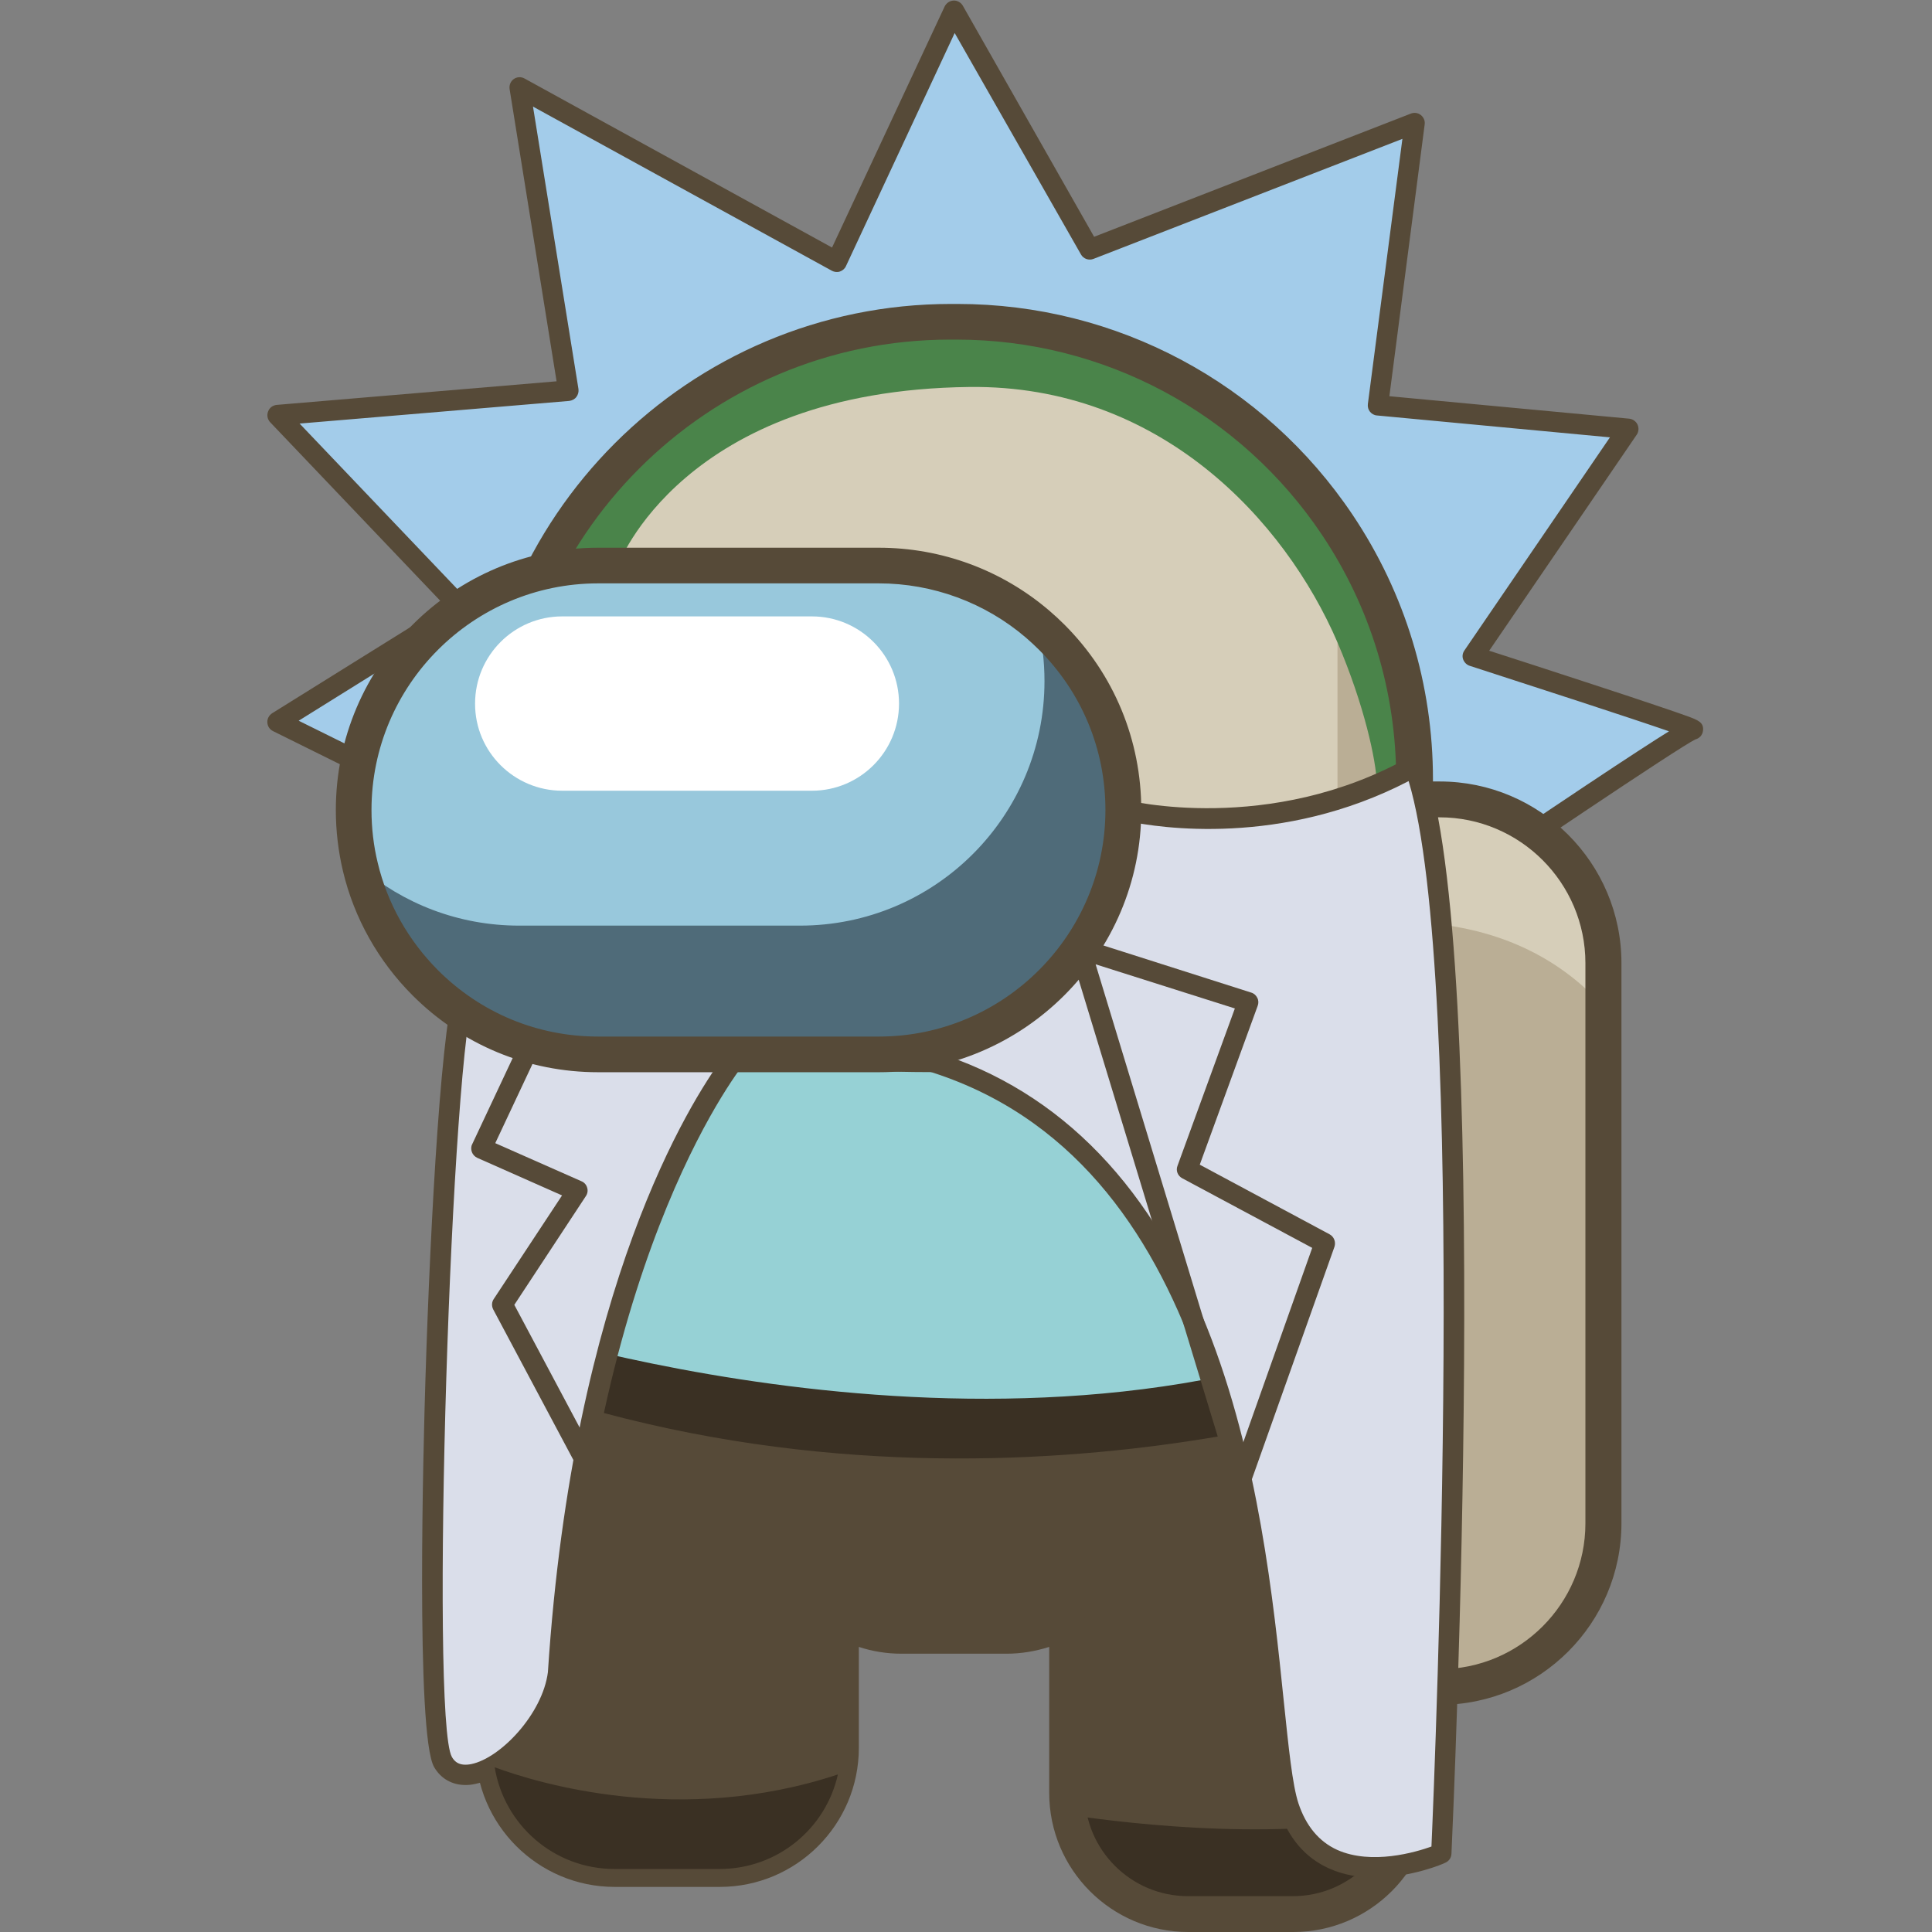 <svg version="1.1" id="Слой_1" xmlns="http://www.w3.org/2000/svg" xmlns:xlink="http://www.w3.org/1999/xlink" x="0px" y="0px"
	 viewBox="0 0 1024 1024" style="enable-background:new 0 0 1024 1024;" xml:space="preserve"><rect x="0" y="0" width="1024" height="1024" fill="#808080" stroke="none"/><style type="text/css">
	.st0{fill:#A3CCEA;}
	.st1{fill:#564A38;}
	.st2{fill:#D6CEB9;}
	.st3{fill:#BAAE95;}
	.st4{fill:#96D1D5;}
	.st5{fill:#3A3023;}
	.st6{fill:#4A844A;}
	.st7{fill:#DADEEA;}
	.st8{fill:#4F6B79;}
	.st9{fill:#98C8DC;}
	.st10{fill:#FFFFFF;}
</style><g><path class="st0" d="M253.3,435.1l-106.2-52.6l97.2-60.5l-97.2-102L301.3,207L275.5,46.3l168.1,92.4l62-133l71.9,126.5l172.3-67
		l-19.5,149.6L863,227.3l-82.3,120.5c0,0,120.5,38.8,116.4,38.8c-4.2,0-156.5,103.9-156.5,103.9L253.3,435.1z"/><g><path class="st1" d="M740.5,496c-0.2,0-0.4,0-0.6,0l-487.2-55.4c-0.6-0.1-1.2-0.3-1.8-0.5l-106.2-52.6c-1.8-0.9-2.9-2.6-3-4.6
			c-0.1-2,0.9-3.8,2.6-4.9l91.5-57l-92.6-97.2c-1.4-1.5-1.9-3.7-1.1-5.7c0.7-2,2.5-3.3,4.6-3.5L295,202.1L270.1,47.2
			c-0.3-2,0.5-4.1,2.2-5.3c1.7-1.2,3.9-1.3,5.7-0.3l163,89.6L500.7,3.4c0.9-1.8,2.7-3,4.7-3.1c2-0.1,3.9,1,4.9,2.7l69.6,122.5
			l167.9-65.3c1.8-0.7,3.8-0.4,5.3,0.8c1.5,1.2,2.3,3.1,2,5l-18.7,144l127.1,11.9c1.9,0.2,3.6,1.4,4.4,3.1c0.8,1.7,0.7,3.8-0.4,5.4
			l-78.2,114.5c10.4,3.3,30.9,10,51.4,16.7c16.9,5.5,30.4,10,40.1,13.3c5.5,1.9,10.1,3.4,13.3,4.6c5.7,2.1,9.2,3.3,8.5,8
			c-0.3,2.2-2,3.9-4,4.4c-8.5,4-97,63.7-154.9,103.2C742.7,495.7,741.6,496,740.5,496z M254.9,429.8l484.2,55.1
			c91.8-62.6,129.6-87.4,145.5-97.3c-21.1-7.3-70.7-23.4-105.6-34.7c-1.6-0.5-2.9-1.8-3.5-3.4c-0.6-1.6-0.3-3.4,0.7-4.8l77.1-112.9
			l-123.5-11.6c-1.5-0.1-2.8-0.9-3.7-2c-0.9-1.1-1.3-2.6-1.1-4.1l18.3-140.5l-163.7,63.6c-2.5,1-5.4,0-6.7-2.4L506,17.5l-57.6,123.5
			c-0.6,1.4-1.8,2.4-3.2,2.9c-1.4,0.5-3,0.3-4.3-0.4l-158.4-87l24.1,149.7c0.2,1.5-0.2,3-1.1,4.2s-2.3,1.9-3.8,2.1l-142.9,12
			l89.4,93.8c1.1,1.2,1.7,2.8,1.5,4.4c-0.2,1.6-1.1,3.1-2.5,3.9l-88.9,55.4L254.9,429.8z M897.1,392.1
			C897.1,392.1,897.1,392.1,897.1,392.1C897.1,392.1,897.1,392.1,897.1,392.1z M897.1,392.1L897.1,392.1L897.1,392.1z"/></g><g><path class="st2" d="M749.8,423.7v470.4h13.3c48,0,86.8-38.9,86.8-86.8V510.5c0-48-38.9-86.8-86.8-86.8H749.8z"/><path class="st3" d="M749.8,488.8v405.4h13.3c48,0,86.8-38.9,86.8-86.8V533.6C829.3,510.6,797.8,491.2,749.8,488.8z"/><path class="st3" d="M749.8,413v537.2c0,35.5-28.8,64.2-64.2,64.2h-55.8c-35.5,0-64.2-28.8-64.2-64.2v-92
			c-9.4,5.5-20.4,8.6-32.1,8.6h-55.7c-11.7,0-22.7-3.1-32.1-8.6v68.1c0,35.5-28.8,64.2-64.2,64.2h-55.7c-35.5,0-64.3-28.7-64.3-64.2
			V413c0-41,10.1-79.5,28.1-113.4c40.7-76.8,121.4-129.1,214.4-129.1h3.5c84,0,158.1,42.7,201.6,107.7
			c24.3,36.3,39.1,79.5,40.8,126.1C749.7,407.2,749.8,410.1,749.8,413z"/><path class="st2" d="M708.9,278.2v284.2c0,137-111.1,248.1-248.1,248.1c-84.4,0-158.4-44.9-199.4-112V413
			c0-41,10.1-79.5,28.1-113.4c40.7-76.8,121.4-129.1,214.4-129.1h3.5C591.3,170.6,665.4,213.3,708.9,278.2z"/><path class="st4" d="M749.8,521v245.8c-73.8,1.4-335.1,4.2-488.4,3.3V526.8C316.3,545.7,511.8,600.6,749.8,521z"/><path class="st1" d="M749.8,726.1v224.2c0,3.6-0.3,7.1-0.9,10.5c-5,30.5-31.5,53.7-63.4,53.7h-55.8c-31.5,0-57.7-22.7-63.2-52.6
			c-0.7-3.8-1.1-7.7-1.1-11.6v-92c-9.4,5.5-20.4,8.6-32.1,8.6h-55.7c-11.7,0-22.7-3.1-32.1-8.6v68.1c0,4.8-0.5,9.5-1.6,14.1
			c-6.4,28.7-32,50.1-62.7,50.1h-55.7c-32,0-58.5-23.3-63.5-53.9c-0.5-3.4-0.8-6.8-0.8-10.3V720.5c0,0,7.5,2.9,21.2,7.3
			c49.4,15.6,179.8,49.6,330.3,30.7C657.2,752.9,703.4,742.7,749.8,726.1z"/><path class="st5" d="M748.9,960.8c-5,30.5-31.5,53.7-63.4,53.7h-55.8c-31.5,0-57.7-22.7-63.2-52.6
			C600,966.9,684.6,976.9,748.9,960.8z"/><g><path class="st1" d="M331.3,775.7c-25,0-48.6-0.1-70-0.2c-3,0-5.4-2.4-5.4-5.4V526.8c0-1.8,0.8-3.4,2.3-4.4
				c1.4-1,3.3-1.3,4.9-0.7c54,18.6,248.7,73.2,484.9-5.8c1.7-0.6,3.5-0.3,4.9,0.7c1.4,1,2.3,2.7,2.3,4.4v245.8c0,3-2.4,5.4-5.3,5.4
				C685.7,773.5,483.4,775.7,331.3,775.7z M266.8,764.7c149,0.8,397.4-1.7,477.5-3.2V528.5c-226.8,73.6-414.8,26.3-477.5,5.8V764.7z
				"/></g><path class="st5" d="M261.4,701.2c0,0,278.3,93.7,488.4-5.1c0,39.7,0,39.7,0,39.7s-237.4,87.3-488.4-5.5
			C261.4,720.5,261.4,701.2,261.4,701.2z"/><path class="st6" d="M749.6,404.3c-4.8,3.6-11.4,7.4-19.8,11.5c-0.4-13-6.8-42.3-20.9-75.3c-27.9-64.8-94.2-136.6-195.1-135.4
			c-152.3,1.8-186.2,94.5-186.2,94.5h-38c40.7-76.8,121.4-129.1,214.4-129.1h3.5c84,0,158.1,42.7,201.6,107.7
			C733.2,314.5,748,357.7,749.6,404.3z"/><g><path class="st1" d="M685.5,1024h-55.7c-40.7,0-73.7-33.1-73.7-73.7v-77.4c-7.3,2.3-14.9,3.6-22.6,3.6h-55.7
				c-7.7,0-15.3-1.2-22.6-3.6v53.5c0,40.7-33.1,73.7-73.7,73.7h-55.7c-40.7,0-73.8-33.1-73.8-73.7V413c0-138.9,113-251.9,252-251.9
				h3.5c84.2,0,162.5,41.8,209.5,111.9c27.8,41.5,42.5,89.9,42.5,140.1v537.2C759.2,990.9,726.2,1024,685.5,1024z M565.5,848.8
				c1.6,0,3.3,0.4,4.7,1.3c2.9,1.7,4.7,4.8,4.7,8.2v92c0,30.2,24.6,54.7,54.7,54.7h55.7c30.2,0,54.7-24.6,54.7-54.7V413
				c0-46.4-13.6-91.1-39.3-129.5c-43.4-64.8-115.8-103.5-193.7-103.5h-3.5c-128.5,0-233,104.5-233,233v513.4
				c0,30.2,24.6,54.7,54.8,54.7h55.7c30.2,0,54.7-24.6,54.7-54.7v-68.1c0-3.4,1.8-6.5,4.7-8.2c2.9-1.7,6.6-1.7,9.5,0
				c8.3,4.8,17.8,7.3,27.3,7.3h55.7c9.6,0,19-2.5,27.3-7.3C562.3,849.2,563.9,848.8,565.5,848.8z"/></g><g><path class="st1" d="M763.1,903.6h-13.3c-5.2,0-9.5-4.3-9.5-9.5V423.7c0-5.2,4.3-9.5,9.5-9.5h13.3c53.1,0,96.3,43.2,96.3,96.3
				v296.8C859.4,860.4,816.2,903.6,763.1,903.6z M759.2,884.7h3.8c42.6,0,77.3-34.7,77.3-77.3V510.5c0-42.6-34.7-77.3-77.3-77.3
				h-3.8V884.7z"/></g><path class="st7" d="M595.4,429.2c0,0,77.2,20,154.4-23.2c36.5,98.4,14.3,576.3,14.3,576.3s-63.6,27.7-81-24.9
			c-17.4-52.6,0.9-352.2-205.7-399.2C547.9,500.2,595.4,429.2,595.4,429.2z"/><g><path class="st1" d="M728.7,995.1c-8,0-16.4-1.2-24.3-4.8c-12.7-5.7-21.6-16.2-26.6-31.2c-3.6-10.9-5.7-31.1-8.3-56.7
				c-10.9-105.5-31.1-302-193.4-338.9c-2-0.5-3.6-2-4.1-4c-0.5-2,0.2-4.1,1.8-5.4c69.1-56.8,116.5-127.2,116.9-127.9
				c1.3-1.9,3.6-2.8,5.9-2.2c0.8,0.2,76.1,18.9,150.4-22.7c1.4-0.8,3-0.9,4.5-0.4c1.5,0.5,2.7,1.7,3.2,3.2
				c36.4,98.3,15.5,558.9,14.6,578.5c-0.1,2.1-1.4,3.9-3.3,4.7C765.2,987.8,748.1,995.1,728.7,995.1z M489,555.6
				c68.3,19,118.9,68.5,150.5,147.4c27.6,68.8,35.6,146.8,40.9,198.4c2.6,24.9,4.6,44.7,7.8,54.4c4,12,10.9,20.3,20.6,24.7
				c18.2,8.1,41.6,1.2,49.9-1.8c1.9-43,19.2-461.5-12.1-564.7C679.2,449,614,438.7,597.8,435.3C588.1,449.1,546.8,506,489,555.6z"/></g><path class="st7" d="M391.4,558.8c0,0-80.4,93.9-95.6,328c-4.2,33.2-48,69.3-61,47.1c-12.9-22.2-1.6-381.6,12.5-412.8
			C261.4,489.8,391.4,558.8,391.4,558.8z"/><g><path class="st1" d="M246.8,946.1c-7.1,0-13.1-3.3-16.7-9.5c-9.9-17-5.6-174.5-4.6-205.9c2.7-86.4,8.7-193.8,16.8-211.9
				c2.1-4.5,5.8-7.8,11.1-9.6c33.1-11.3,129.6,39,140.5,44.8c1.5,0.8,2.5,2.2,2.8,3.8c0.3,1.6-0.1,3.3-1.2,4.5
				c-1,1.2-79.4,96-94.3,324.8c0,0.1,0,0.2,0,0.3c-3.4,27.3-29.7,54.1-49.2,58.1C250.2,945.9,248.5,946.1,246.8,946.1z M265.6,518.3
				c-3.4,0-6.3,0.4-8.7,1.2c-3.2,1.1-4.2,2.7-4.7,3.8c-13.2,29.2-24.3,387.5-12.7,407.9c1.3,2.3,3.8,5.1,10.3,3.8
				c15.6-3.2,37.8-26.7,40.6-48.7c13.4-205.3,75.8-302.7,92.7-325.7C354.3,545.8,294.3,518.3,265.6,518.3z"/></g><g><path class="st8" d="M187.4,429.2c0,10.4,1.2,20.6,3.6,30.3c5.7,23.6,17.8,44.7,34.4,61.3c23.4,23.4,55.8,37.9,91.6,37.9h148.8
				c71.6,0,129.6-58,129.6-129.6c0-35.8-14.5-68.2-37.9-91.6c-2.4-2.4-4.9-4.7-7.4-6.9c-22.6-19.4-52-31.1-84.2-31.1H317
				C245.4,299.7,187.4,357.7,187.4,429.2z"/><path class="st9" d="M187.4,429.2c0,10.4,1.2,20.6,3.6,30.3c22.6,19.4,52,31.1,84.2,31.1H424c71.6,0,129.6-58,129.6-129.6
				c0-10.4-1.2-20.6-3.6-30.3c-22.6-19.4-52-31.1-84.2-31.1H317C245.4,299.7,187.4,357.7,187.4,429.2z"/><path class="st10" d="M298,419.1h132.3c25.5,0,46.2-20.7,46.2-46.2v0c0-25.5-20.7-46.2-46.2-46.2H298
				c-25.5,0-46.2,20.7-46.2,46.2v0C251.7,398.4,272.5,419.1,298,419.1z"/><g><path class="st1" d="M465.8,568.3H317c-37.2,0-72.1-14.5-98.3-40.7c-18.2-18.2-31-41-36.9-65.8c-2.5-10.5-3.8-21.4-3.8-32.5
					c0-76.7,62.4-139,139-139h148.8c33.2,0,65.2,11.8,90.4,33.4c2.7,2.3,5.4,4.8,8,7.4c26.3,26.3,40.7,61.2,40.7,98.3
					C604.9,505.9,542.5,568.3,465.8,568.3z M317,309.2c-66.2,0-120.1,53.9-120.1,120.1c0,9.5,1.1,19,3.3,28
					c5.1,21.5,16.2,41.1,31.9,56.9c22.7,22.7,52.8,35.2,84.9,35.2h148.8c66.2,0,120.1-53.9,120.1-120.1c0-32.1-12.5-62.2-35.2-84.9
					c-2.2-2.2-4.6-4.4-6.9-6.4c-21.7-18.6-49.4-28.8-78-28.8H317z"/></g></g></g><g><path class="st1" d="M657.9,789.1c0,0-0.1,0-0.1,0c-2.3-0.1-4.4-1.6-5.1-3.8l-85.5-280.9c-0.6-1.9-0.1-4,1.4-5.4
			c1.4-1.4,3.5-1.9,5.5-1.3l89.1,28.4c1.4,0.4,2.6,1.5,3.2,2.8c0.7,1.3,0.7,2.9,0.2,4.2l-30.7,84.2l68.8,36.9
			c2.4,1.3,3.4,4.1,2.6,6.6L663,785.5C662.2,787.7,660.2,789.1,657.9,789.1z M580.7,511.1l77.6,255.2l37.2-104.9l-68.9-36.9
			c-2.4-1.3-3.5-4.1-2.5-6.6l30.4-83.4L580.7,511.1z"/></g><g><path class="st1" d="M309.6,778.4c-1.9,0-3.8-1-4.8-2.9L261.4,694c-0.9-1.8-0.8-3.9,0.3-5.5l36.2-54.9L253,613.7
			c-1.3-0.6-2.4-1.7-2.9-3.1c-0.5-1.4-0.5-2.9,0.2-4.2l25.9-55.1c1.3-2.7,4.5-3.9,7.2-2.6c2.7,1.3,3.9,4.5,2.6,7.2l-23.5,50
			l45.7,20.2c1.5,0.6,2.6,1.9,3,3.4c0.5,1.5,0.2,3.2-0.7,4.5l-37.9,57.6l41.9,78.7c1.4,2.6,0.4,5.9-2.2,7.3
			C311.4,778.2,310.5,778.4,309.6,778.4z"/></g><path class="st5" d="M444.1,940.5c-6.4,28.7-32,50.1-62.7,50.1h-55.7c-32,0-58.5-23.3-63.5-53.9C285,945.1,360.5,968.2,444.1,940.5
		z"/></g></svg>
